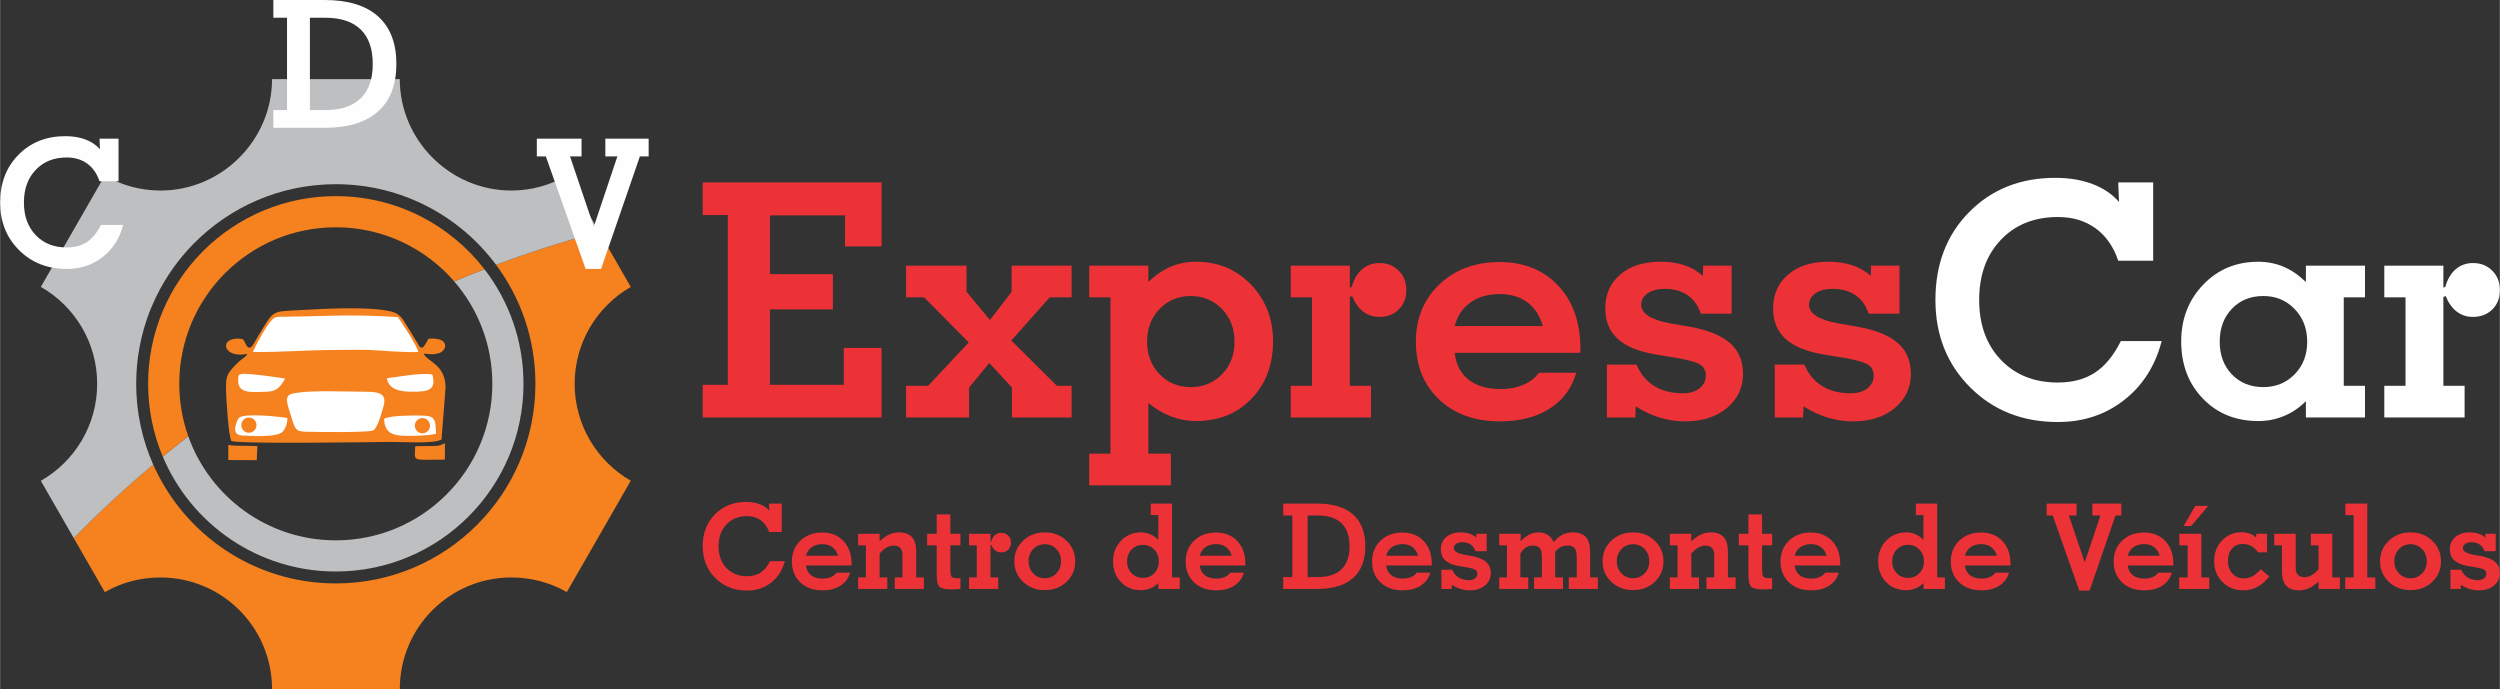 <?xml version="1.0" encoding="UTF-8"?>
<!DOCTYPE svg PUBLIC "-//W3C//DTD SVG 1.1//EN" "http://www.w3.org/Graphics/SVG/1.1/DTD/svg11.dtd">
<!-- Creator: CorelDRAW 2020 (64 Bit) -->
<svg xmlns="http://www.w3.org/2000/svg" xml:space="preserve" width="3286px" height="906px" version="1.1" style="shape-rendering:geometricPrecision; text-rendering:geometricPrecision; image-rendering:optimizeQuality; fill-rule:evenodd; clip-rule:evenodd"
viewBox="0 0 3224.62 889.17"
 xmlns:xlink="http://www.w3.org/1999/xlink"
 xmlns:xodm="http://www.corel.com/coreldraw/odm/2003">
 <rect x="0" y="0" width="3224.62" height="889.17" fill="#333333" stroke="none"/>
 <defs>
  <style type="text/css">
   <![CDATA[
    .fil4 {fill:#FEFEFE}
    .fil6 {fill:#BDBFC1}
    .fil7 {fill:#BDBFC1}
    .fil2 {fill:#F6821F}
    .fil5 {fill:#F6821F}
    .fil3 {fill:white}
    .fil1 {fill:#FEFEFE;fill-rule:nonzero}
    .fil0 {fill:#ED3237;fill-rule:nonzero}
   ]]>
  </style>
 </defs>
 <g id="Camada_x0020_1">
  <polygon class="fil0" points="906.29,538.51 906.29,496.4 938.72,496.4 938.72,277.42 906.29,277.42 906.29,235.3 1137.06,235.3 1137.06,317.84 1089.9,317.84 1089.9,277.84 993.04,277.84 993.04,353.64 1074.25,353.64 1074.25,399.12 993.04,399.12 993.04,496.4 1088.28,496.4 1088.28,448.81 1137.06,448.81 1137.06,538.51 "/>
  <polygon id="1" class="fil0" points="1249.92,499.91 1249.92,538.51 1168.65,538.51 1168.65,497.66 1197.21,497.66 1249.5,441.72 1191.88,383.54 1168.65,383.54 1168.65,342.69 1246.62,342.69 1246.62,376.45 1276.87,412.74 1304.81,376.45 1304.81,342.69 1382.15,342.69 1382.15,383.54 1353.94,383.54 1304.39,439.26 1363.2,497.66 1382.15,497.66 1382.15,538.51 1305.23,538.51 1305.23,499.91 1276.03,468.25 "/>
  <path id="2" class="fil0" d="M1479.57 440.81c0,16.84 5.34,30.81 16.08,41.9 10.8,11.09 24.14,16.64 40.21,16.64 16.15,0 29.62,-5.55 40.36,-16.57 10.74,-11.02 16.14,-24.99 16.14,-41.97 0,-16.99 -5.4,-31.09 -16.21,-42.25 -10.88,-11.16 -24.28,-16.71 -40.29,-16.71 -16.07,0 -29.41,5.55 -40.21,16.71 -10.74,11.16 -16.08,25.26 -16.08,42.25zm-74.61 185.29l0 -40.85 27.38 0 0 -201.71 -27.38 0 0 -40.85 76.23 0 0 21.06c9.05,-8.78 18.6,-15.31 28.7,-19.66 10.04,-4.28 20.99,-6.45 32.78,-6.45 28.43,0 52.08,9.89 71.03,29.61 18.88,19.73 28.35,44.08 28.35,73.14 0,29.97 -9.26,54.6 -27.79,73.91 -18.46,19.23 -42.32,28.84 -71.59,28.84 -11.09,0 -21.83,-1.96 -32.29,-5.96 -10.38,-4.01 -20.14,-9.76 -29.19,-17.27l0 65.34 29.05 0 0 40.85 -105.28 0z"/>
  <path id="3" class="fil0" d="M1741.09 370.97l2.45 -0.84c2.74,-9.89 7.23,-17.47 13.41,-22.81 6.18,-5.33 13.62,-8 22.39,-8 10.04,0 18.32,3.3 24.85,9.9 6.52,6.52 9.75,14.88 9.75,25.05 0,10.11 -3.23,18.46 -9.68,24.85 -6.46,6.46 -14.88,9.68 -25.27,9.68 -7.86,0 -14.74,-2.31 -20.71,-6.87 -5.96,-4.57 -10.73,-11.3 -14.31,-20.08l-2.88 1.27 0 114.54 27.37 0 0 40.85 -103.59 0 0 -40.85 27.37 0 0 -114.12 -27.37 0 0 -40.85 76.22 0 0 28.28z"/>
  <path id="4" class="fil0" d="M1876.41 420.6l113.7 0c-4,-13.55 -10.74,-23.8 -20.28,-30.82 -9.48,-6.94 -21.41,-10.45 -35.66,-10.45 -14.81,0 -27.3,3.65 -37.48,10.88 -10.25,7.22 -16.98,17.4 -20.28,30.39zm156.79 60.22c-5.75,19.93 -17.19,35.37 -34.39,46.32 -17.12,10.95 -38.53,16.42 -64.15,16.42 -32.49,0 -58.67,-9.47 -78.54,-28.35 -19.86,-18.88 -29.83,-43.73 -29.83,-74.4 0,-30.04 10.11,-54.61 30.32,-73.91 20.22,-19.23 46.12,-28.84 77.63,-28.84 31.44,0 56.64,10.17 75.73,30.53 19.02,20.35 28.57,47.58 28.57,81.55l0 4.99 -162.13 0c1.61,15.02 7.58,26.6 17.89,34.67 10.25,8.07 24.15,12.07 41.56,12.07 10.8,0 20.56,-1.82 29.19,-5.54 8.64,-3.65 15.23,-8.85 19.94,-15.51l48.21 0z"/>
  <path id="5" class="fil0" d="M2109.36 538.51l-36.64 0 0 -68.22 38.25 0c4.98,12.07 12.49,21.26 22.67,27.58 10.18,6.32 22.53,9.48 37.27,9.48 8.77,0 15.86,-2.11 21.27,-6.39 5.4,-4.21 8.14,-9.83 8.14,-16.63 0,-5.76 -2.04,-10.18 -6.18,-13.27 -4.14,-3.09 -13.47,-6.04 -28.07,-8.77l-32.29 -5.34c-21.48,-3.86 -37.34,-10.6 -47.66,-20.28 -10.31,-9.69 -15.51,-22.6 -15.51,-38.74 0,-18.25 6.46,-32.85 19.44,-43.87 12.92,-10.95 30.11,-16.42 51.66,-16.42 11.72,0 22.25,1.54 31.51,4.7 9.27,3.16 16.99,7.72 23.31,13.75l0.42 -13.4 36.64 0 0 61.9 -39.73 0c-3.44,-10.38 -9.12,-18.32 -17.06,-23.79 -8,-5.47 -17.68,-8.21 -29.19,-8.21 -9.34,0 -16.78,1.89 -22.32,5.75 -5.55,3.86 -8.35,8.78 -8.35,14.81 0,11.37 12.63,19.44 37.83,24.08 1.26,0.14 2.17,0.28 2.87,0.42l22.46 3.93c23.3,4.21 40.5,11.3 51.59,21.12 11.09,9.9 16.63,23.03 16.63,39.45 0,17.83 -6.87,32.5 -20.63,44.08 -13.83,11.58 -31.79,17.33 -53.97,17.33 -11.23,0 -22.11,-1.61 -32.64,-4.77 -10.46,-3.23 -20.92,-8.07 -31.3,-14.6l-0.42 14.32z"/>
  <path id="6" class="fil0" d="M2325.88 538.51l-36.64 0 0 -68.22 38.25 0c4.99,12.07 12.5,21.26 22.68,27.58 10.17,6.32 22.53,9.48 37.26,9.48 8.78,0 15.87,-2.11 21.27,-6.39 5.41,-4.21 8.14,-9.83 8.14,-16.63 0,-5.76 -2.03,-10.18 -6.17,-13.27 -4.14,-3.09 -13.48,-6.04 -28.08,-8.77l-32.28 -5.34c-21.48,-3.86 -37.34,-10.6 -47.66,-20.28 -10.32,-9.69 -15.51,-22.6 -15.51,-38.74 0,-18.25 6.45,-32.85 19.44,-43.87 12.91,-10.95 30.11,-16.42 51.66,-16.42 11.72,0 22.25,1.54 31.51,4.7 9.27,3.16 16.99,7.72 23.3,13.75l0.42 -13.4 36.64 0 0 61.9 -39.72 0c-3.44,-10.38 -9.13,-18.32 -17.06,-23.79 -8,-5.47 -17.69,-8.21 -29.2,-8.21 -9.33,0 -16.77,1.89 -22.32,5.75 -5.54,3.86 -8.35,8.78 -8.35,14.81 0,11.37 12.63,19.44 37.83,24.08 1.26,0.14 2.18,0.28 2.88,0.42l22.46 3.93c23.3,4.21 40.5,11.3 51.59,21.12 11.09,9.9 16.63,23.03 16.63,39.45 0,17.83 -6.88,32.5 -20.64,44.08 -13.82,11.58 -31.79,17.33 -53.97,17.33 -11.23,0 -22.11,-1.61 -32.63,-4.77 -10.46,-3.23 -20.92,-8.07 -31.31,-14.6l-0.42 14.32z"/>
  <path id="7" class="fil1" d="M2732.33 336.37c-6.04,-18.11 -15.79,-32.07 -29.2,-41.83 -13.47,-9.75 -29.62,-14.6 -48.57,-14.6 -30.46,0 -55.02,9.83 -73.62,29.41 -18.67,19.58 -28.01,45.48 -28.01,77.56 0,31.93 9.34,57.69 27.94,77.2 18.67,19.58 43.16,29.34 73.62,29.34 18.88,0 34.82,-4.28 47.8,-12.78 12.99,-8.49 24.07,-22.03 33.41,-40.7l52.64 0c-8.21,31.93 -24.43,57.34 -48.5,76.15 -24.14,18.88 -52.64,28.28 -85.42,28.28 -45.62,0 -83.38,-14.94 -113.21,-44.84 -29.83,-29.83 -44.71,-67.45 -44.71,-112.65 0,-46.19 14.53,-84.02 43.59,-113.43 29.13,-29.4 66.05,-44.07 110.97,-44.07 17.96,0 33.96,2.66 48.14,8 14.11,5.4 25.48,13.05 34.11,23.09l-0.98 -25.2 45.06 0 0 101.07 -45.06 0z"/>
  <path id="8" class="fil1" d="M3023.25 497.66l27.38 0 0 40.85 -76.23 0 0 -21.06c-8.21,8.36 -17.54,14.74 -28.07,19.09 -10.46,4.43 -21.55,6.6 -33.34,6.6 -29.06,0 -52.85,-9.68 -71.52,-28.99 -18.6,-19.3 -27.93,-43.86 -27.93,-73.76 0,-29.06 9.47,-53.41 28.35,-73.14 18.88,-19.72 42.6,-29.61 71.1,-29.61 11.65,0 22.53,2.17 32.64,6.45 10.17,4.35 19.72,10.88 28.77,19.66l0 -21.06 76.23 0 0 40.85 -27.38 0 0 114.12zm-160.02 -56.85c0,17.27 5.26,31.3 15.72,42.18 10.46,10.88 24,16.36 40.57,16.36 16.21,0 29.62,-5.55 40.43,-16.57 10.73,-11.02 16.14,-24.99 16.14,-41.97 0,-16.99 -5.48,-31.09 -16.29,-42.25 -10.8,-11.16 -24.21,-16.71 -40.28,-16.71 -16.57,0 -30.11,5.48 -40.57,16.43 -10.46,10.95 -15.72,25.12 -15.72,42.53z"/>
  <path id="9" class="fil1" d="M3151.76 370.97l2.46 -0.84c2.74,-9.89 7.23,-17.47 13.41,-22.81 6.17,-5.33 13.61,-8 22.39,-8 10.03,0 18.31,3.3 24.84,9.9 6.53,6.52 9.76,14.88 9.76,25.05 0,10.11 -3.23,18.46 -9.69,24.85 -6.46,6.46 -14.88,9.68 -25.27,9.68 -7.86,0 -14.73,-2.31 -20.7,-6.87 -5.97,-4.57 -10.74,-11.3 -14.32,-20.08l-2.88 1.27 0 114.54 27.38 0 0 40.85 -103.6 0 0 -40.85 27.37 0 0 -114.12 -27.37 0 0 -40.85 76.22 0 0 28.28z"/>
  <path class="fil0" d="M991.89 686.32c-2.19,-6.57 -5.74,-11.64 -10.6,-15.18 -4.89,-3.54 -10.75,-5.3 -17.63,-5.3 -11.05,0 -19.97,3.57 -26.72,10.68 -6.78,7.11 -10.16,16.5 -10.16,28.15 0,11.59 3.38,20.93 10.13,28.02 6.78,7.1 15.67,10.64 26.73,10.64 6.85,0 12.63,-1.55 17.34,-4.63 4.72,-3.08 8.74,-8 12.13,-14.78l19.1 0c-2.98,11.59 -8.86,20.81 -17.6,27.64 -8.76,6.85 -19.1,10.27 -31,10.27 -16.56,0 -30.26,-5.43 -41.09,-16.28 -10.82,-10.83 -16.22,-24.48 -16.22,-40.88 0,-16.77 5.27,-30.5 15.81,-41.17 10.58,-10.67 23.97,-16 40.28,-16 6.52,0 12.33,0.97 17.47,2.91 5.12,1.96 9.25,4.74 12.38,8.38l-0.35 -9.15 16.35 0 0 36.68 -16.35 0z"/>
  <path id="1" class="fil0" d="M1039.55 716.89l41.26 0c-1.45,-4.91 -3.89,-8.63 -7.36,-11.18 -3.44,-2.52 -7.77,-3.8 -12.94,-3.8 -5.37,0 -9.91,1.33 -13.6,3.95 -3.72,2.63 -6.17,6.32 -7.36,11.03zm56.9 21.86c-2.09,7.23 -6.24,12.84 -12.48,16.81 -6.21,3.97 -13.98,5.96 -23.28,5.96 -11.8,0 -21.3,-3.44 -28.5,-10.29 -7.21,-6.85 -10.83,-15.87 -10.83,-27 0,-10.9 3.67,-19.82 11,-26.82 7.34,-6.98 16.74,-10.47 28.18,-10.47 11.41,0 20.55,3.69 27.48,11.08 6.91,7.38 10.37,17.27 10.37,29.6l0 1.81 -58.84 0c0.58,5.45 2.75,9.65 6.49,12.58 3.72,2.93 8.77,4.38 15.08,4.38 3.93,0 7.47,-0.66 10.6,-2.01 3.13,-1.33 5.53,-3.21 7.23,-5.63l17.5 0z"/>
  <path id="2" class="fil0" d="M1134.49 698.27c4.23,-4.02 8.35,-6.95 12.35,-8.76 4,-1.81 8.23,-2.73 12.71,-2.73 7.52,0 13.1,2.04 16.71,6.09 3.64,4.05 5.45,10.29 5.45,18.72l0 33.27 9.94 0 0 14.83 -37.6 0 0 -14.83 9.93 0 0 -29.32c0,-3.79 -0.96,-6.7 -2.87,-8.73 -1.91,-2.04 -4.67,-3.06 -8.26,-3.06 -3.23,0 -6.34,0.86 -9.37,2.57 -3.01,1.71 -6.01,4.33 -8.99,7.87l0 30.67 9.93 0 0 14.83 -37.6 0 0 -14.83 9.94 0 0 -41.42 -9.94 0 0 -14.82 27.67 0 0 9.65z"/>
  <path id="3" class="fil0" d="M1225.76 732.43c0,6.27 0.51,10.09 1.5,11.46 0.99,1.35 4,2.04 9.02,2.04 0.3,0 0.86,-0.07 1.73,-0.23 0.33,-0.05 0.58,-0.07 0.74,-0.07l0 14.06c-1.84,0.2 -3.75,0.35 -5.71,0.46 -1.96,0.1 -4.02,0.15 -6.21,0.15 -7.57,0 -12.56,-1.12 -15.01,-3.36 -2.42,-2.25 -3.64,-7.47 -3.64,-15.62l0 -37.88 -12.38 0 0 -14.82 12.38 0 0 -25.07 17.58 0 0 25.07 12.99 0 0 14.82 -12.99 0 0 28.99z"/>
  <path id="4" class="fil0" d="M1277.54 698.88l0.89 -0.3c1,-3.59 2.63,-6.35 4.87,-8.28 2.24,-1.94 4.94,-2.91 8.13,-2.91 3.64,0 6.64,1.2 9.01,3.6 2.37,2.37 3.54,5.4 3.54,9.09 0,3.67 -1.17,6.7 -3.51,9.02 -2.34,2.34 -5.4,3.51 -9.17,3.51 -2.85,0 -5.35,-0.84 -7.52,-2.49 -2.16,-1.66 -3.89,-4.1 -5.19,-7.29l-1.05 0.46 0 41.57 9.94 0 0 14.83 -37.6 0 0 -14.83 9.93 0 0 -41.42 -9.93 0 0 -14.82 27.66 0 0 10.26z"/>
  <path id="5" class="fil0" d="M1326.66 724.08c0,6.21 2.01,11.41 6.03,15.59 4.05,4.17 9.02,6.26 14.96,6.26 5.91,0 10.87,-2.09 14.87,-6.24 4,-4.15 6.01,-9.35 6.01,-15.61 0,-6.42 -1.98,-11.7 -5.96,-15.82 -4,-4.13 -8.96,-6.19 -14.92,-6.19 -5.99,0 -10.98,2.09 -14.98,6.24 -4,4.15 -6.01,9.4 -6.01,15.77zm-18.34 0.02c0,-10.54 3.74,-19.41 11.25,-26.57 7.52,-7.15 16.87,-10.75 28.08,-10.75 11.18,0 20.5,3.6 27.99,10.75 7.49,7.16 11.23,16.03 11.23,26.57 0,10.52 -3.71,19.31 -11.18,26.44 -7.46,7.11 -16.81,10.68 -28.04,10.68 -11.21,0 -20.56,-3.57 -28.08,-10.68 -7.51,-7.13 -11.25,-15.92 -11.25,-26.44z"/>
  <path id="6" class="fil0" d="M1484.26 649.64l27.51 0 0 95.22 9.93 0 0 14.83 -27.66 0 0 -7.64c-2.98,3.03 -6.37,5.34 -10.19,6.92 -3.8,1.61 -7.82,2.4 -12.1,2.4 -10.55,0 -19.18,-3.52 -25.96,-10.52 -6.75,-7.01 -10.14,-15.92 -10.14,-26.77 0,-10.55 3.44,-19.39 10.3,-26.55 6.85,-7.15 15.46,-10.75 25.8,-10.75 4.23,0 8.18,0.79 11.85,2.35 3.69,1.58 7.15,3.95 10.44,7.13l0 -31.79 -9.78 0 0 -14.83zm-30.57 74.59c0,6.11 1.96,11.18 5.86,15.21 3.9,4.02 8.76,6.03 14.57,6.03 5.93,0 10.83,-2.01 14.7,-6.01 3.87,-4 5.83,-9.07 5.83,-15.23 0,-6.17 -1.99,-11.29 -5.91,-15.34 -3.92,-4.05 -8.79,-6.06 -14.62,-6.06 -5.76,0 -10.6,2.01 -14.55,6.06 -3.92,4.05 -5.88,9.17 -5.88,15.34z"/>
  <path id="7" class="fil0" d="M1547.51 716.89l41.26 0c-1.45,-4.91 -3.89,-8.63 -7.36,-11.18 -3.44,-2.52 -7.77,-3.8 -12.94,-3.8 -5.37,0 -9.91,1.33 -13.6,3.95 -3.72,2.63 -6.17,6.32 -7.36,11.03zm56.9 21.86c-2.09,7.23 -6.24,12.84 -12.48,16.81 -6.21,3.97 -13.98,5.96 -23.28,5.96 -11.79,0 -21.3,-3.44 -28.5,-10.29 -7.21,-6.85 -10.83,-15.87 -10.83,-27 0,-10.9 3.67,-19.82 11,-26.82 7.34,-6.98 16.74,-10.47 28.18,-10.47 11.41,0 20.55,3.69 27.48,11.08 6.91,7.38 10.37,17.27 10.37,29.6l0 1.81 -58.84 0c0.58,5.45 2.75,9.65 6.49,12.58 3.72,2.93 8.77,4.38 15.08,4.38 3.93,0 7.47,-0.66 10.6,-2.01 3.13,-1.33 5.53,-3.21 7.23,-5.63l17.5 0z"/>
  <path id="8" class="fil0" d="M1686.64 664.93l0 79.47 13.27 0c13.4,0 23.54,-3.36 30.47,-10.11 6.9,-6.75 10.37,-16.61 10.37,-29.6 0,-13.02 -3.47,-22.9 -10.37,-29.65 -6.93,-6.75 -17.07,-10.11 -30.47,-10.11l-13.27 0zm12.69 -15.29c20.15,0 35.48,4.72 46,14.12 10.5,9.4 15.74,23.05 15.74,40.93 0,17.86 -5.24,31.49 -15.74,40.89 -10.52,9.4 -25.85,14.11 -46,14.11l-44.17 0 0 -15.29 11.77 0 0 -79.47 -11.77 0 0 -15.29 44.17 0z"/>
  <path id="9" class="fil0" d="M1787.98 716.89l41.26 0c-1.45,-4.91 -3.9,-8.63 -7.36,-11.18 -3.44,-2.52 -7.77,-3.8 -12.94,-3.8 -5.38,0 -9.91,1.33 -13.6,3.95 -3.72,2.63 -6.17,6.32 -7.36,11.03zm56.9 21.86c-2.09,7.23 -6.24,12.84 -12.48,16.81 -6.21,3.97 -13.98,5.96 -23.28,5.96 -11.8,0 -21.3,-3.44 -28.51,-10.29 -7.21,-6.85 -10.82,-15.87 -10.82,-27 0,-10.9 3.66,-19.82 11,-26.82 7.34,-6.98 16.74,-10.47 28.17,-10.47 11.42,0 20.56,3.69 27.49,11.08 6.9,7.38 10.37,17.27 10.37,29.6l0 1.81 -58.84 0c0.58,5.45 2.75,9.65 6.49,12.58 3.72,2.93 8.76,4.38 15.08,4.38 3.92,0 7.46,-0.66 10.6,-2.01 3.13,-1.33 5.53,-3.21 7.23,-5.63l17.5 0z"/>
  <path id="10" class="fil0" d="M1872.52 759.69l-13.3 0 0 -24.76 13.89 0c1.81,4.38 4.53,7.72 8.23,10.01 3.69,2.29 8.17,3.44 13.52,3.44 3.18,0 5.76,-0.77 7.72,-2.32 1.96,-1.53 2.95,-3.57 2.95,-6.04 0,-2.09 -0.73,-3.69 -2.24,-4.81 -1.5,-1.12 -4.89,-2.19 -10.19,-3.19l-11.71 -1.93c-7.8,-1.4 -13.56,-3.85 -17.3,-7.36 -3.75,-3.52 -5.63,-8.21 -5.63,-14.07 0,-6.62 2.34,-11.92 7.06,-15.92 4.68,-3.97 10.92,-5.96 18.74,-5.96 4.26,0 8.08,0.56 11.44,1.71 3.36,1.15 6.17,2.8 8.46,4.99l0.15 -4.86 13.3 0 0 22.46 -14.42 0c-1.25,-3.76 -3.31,-6.64 -6.19,-8.63 -2.9,-1.99 -6.42,-2.98 -10.6,-2.98 -3.38,0 -6.08,0.69 -8.1,2.09 -2.01,1.4 -3.03,3.18 -3.03,5.37 0,4.13 4.59,7.06 13.73,8.74 0.46,0.05 0.79,0.1 1.05,0.15l8.15 1.43c8.45,1.53 14.7,4.1 18.72,7.67 4.02,3.59 6.04,8.35 6.04,14.31 0,6.47 -2.5,11.8 -7.49,16 -5.02,4.2 -11.54,6.29 -19.59,6.29 -4.08,0 -8.02,-0.58 -11.85,-1.73 -3.79,-1.17 -7.59,-2.93 -11.36,-5.3l-0.15 5.2z"/>
  <path id="11" class="fil0" d="M1961.5 698.27c3.29,-3.67 6.9,-6.52 10.85,-8.51 3.95,-1.98 7.87,-2.98 11.74,-2.98 4.89,0 9,1.07 12.36,3.21 3.36,2.14 5.91,5.3 7.67,9.48 3.36,-4.33 7.03,-7.51 10.95,-9.58 3.95,-2.06 8.41,-3.11 13.37,-3.11 7.77,0 13.48,2.02 17.15,6.02 3.64,3.99 5.47,10.26 5.47,18.79l0 33.27 9.94 0 0 14.83 -37.45 0 0 -14.83 10.24 0 0 -25.22c0,-6.16 -0.91,-10.36 -2.72,-12.58 -1.81,-2.22 -4.95,-3.31 -9.35,-3.31 -2.98,0 -5.78,0.64 -8.36,1.93 -2.6,1.3 -5.04,3.26 -7.38,5.91l0 33.27 10.08 0 0 14.83 -37.29 0 0 -14.83 10.09 0 0 -25.22c0,-6.31 -0.92,-10.54 -2.73,-12.68 -1.81,-2.14 -4.99,-3.21 -9.5,-3.21 -3.08,0 -5.93,0.86 -8.53,2.62 -2.63,1.73 -4.97,4.33 -7.06,7.82l0 30.67 10.24 0 0 14.83 -37.45 0 0 -14.83 9.94 0 0 -41.42 -9.94 0 0 -14.82 27.67 0 0 9.65z"/>
  <path id="12" class="fil0" d="M2085.45 724.08c0,6.21 2.01,11.41 6.04,15.59 4.05,4.17 9.02,6.26 14.95,6.26 5.91,0 10.88,-2.09 14.88,-6.24 4,-4.15 6.01,-9.35 6.01,-15.61 0,-6.42 -1.99,-11.7 -5.96,-15.82 -4,-4.13 -8.97,-6.19 -14.93,-6.19 -5.98,0 -10.98,2.09 -14.98,6.24 -4,4.15 -6.01,9.4 -6.01,15.77zm-18.34 0.02c0,-10.54 3.75,-19.41 11.26,-26.57 7.51,-7.15 16.86,-10.75 28.07,-10.75 11.18,0 20.51,3.6 28,10.75 7.49,7.16 11.23,16.03 11.23,26.57 0,10.52 -3.72,19.31 -11.18,26.44 -7.47,7.11 -16.81,10.68 -28.05,10.68 -11.21,0 -20.56,-3.57 -28.07,-10.68 -7.51,-7.13 -11.26,-15.92 -11.26,-26.44z"/>
  <path id="13" class="fil0" d="M2181.59 698.27c4.23,-4.02 8.35,-6.95 12.35,-8.76 4,-1.81 8.23,-2.73 12.71,-2.73 7.52,0 13.1,2.04 16.71,6.09 3.65,4.05 5.45,10.29 5.45,18.72l0 33.27 9.94 0 0 14.83 -37.6 0 0 -14.83 9.94 0 0 -29.32c0,-3.79 -0.97,-6.7 -2.88,-8.73 -1.91,-2.04 -4.66,-3.06 -8.26,-3.06 -3.23,0 -6.34,0.86 -9.37,2.57 -3.01,1.71 -6.01,4.33 -8.99,7.87l0 30.67 9.93 0 0 14.83 -37.6 0 0 -14.83 9.94 0 0 -41.42 -9.94 0 0 -14.82 27.67 0 0 9.65z"/>
  <path id="14" class="fil0" d="M2272.86 732.43c0,6.27 0.51,10.09 1.5,11.46 0.99,1.35 4,2.04 9.02,2.04 0.3,0 0.86,-0.07 1.73,-0.23 0.33,-0.05 0.59,-0.07 0.74,-0.07l0 14.06c-1.84,0.2 -3.75,0.35 -5.71,0.46 -1.96,0.1 -4.02,0.15 -6.21,0.15 -7.57,0 -12.56,-1.12 -15.01,-3.36 -2.42,-2.25 -3.64,-7.47 -3.64,-15.62l0 -37.88 -12.38 0 0 -14.82 12.38 0 0 -25.07 17.58 0 0 25.07 12.99 0 0 14.82 -12.99 0 0 28.99z"/>
  <path id="15" class="fil0" d="M2314.86 716.89l41.27 0c-1.45,-4.91 -3.9,-8.63 -7.36,-11.18 -3.44,-2.52 -7.77,-3.8 -12.94,-3.8 -5.38,0 -9.91,1.33 -13.61,3.95 -3.71,2.63 -6.16,6.32 -7.36,11.03zm56.91 21.86c-2.09,7.23 -6.24,12.84 -12.48,16.81 -6.22,3.97 -13.99,5.96 -23.28,5.96 -11.8,0 -21.3,-3.44 -28.51,-10.29 -7.21,-6.85 -10.83,-15.87 -10.83,-27 0,-10.9 3.67,-19.82 11.01,-26.82 7.34,-6.98 16.73,-10.47 28.17,-10.47 11.41,0 20.56,3.69 27.49,11.08 6.9,7.38 10.37,17.27 10.37,29.6l0 1.81 -58.85 0c0.59,5.45 2.75,9.65 6.5,12.58 3.72,2.93 8.76,4.38 15.08,4.38 3.92,0 7.46,-0.66 10.59,-2.01 3.14,-1.33 5.53,-3.21 7.24,-5.63l17.5 0z"/>
  <path id="16" class="fil0" d="M2471.27 649.64l27.51 0 0 95.22 9.93 0 0 14.83 -27.66 0 0 -7.64c-2.98,3.03 -6.37,5.34 -10.19,6.92 -3.79,1.61 -7.82,2.4 -12.1,2.4 -10.55,0 -19.18,-3.52 -25.96,-10.52 -6.75,-7.01 -10.14,-15.92 -10.14,-26.77 0,-10.55 3.44,-19.39 10.3,-26.55 6.85,-7.15 15.46,-10.75 25.8,-10.75 4.23,0 8.18,0.79 11.85,2.35 3.69,1.58 7.15,3.95 10.44,7.13l0 -31.79 -9.78 0 0 -14.83zm-30.57 74.59c0,6.11 1.96,11.18 5.86,15.21 3.9,4.02 8.76,6.03 14.57,6.03 5.94,0 10.83,-2.01 14.7,-6.01 3.87,-4 5.83,-9.07 5.83,-15.23 0,-6.17 -1.99,-11.29 -5.91,-15.34 -3.92,-4.05 -8.79,-6.06 -14.62,-6.06 -5.76,0 -10.6,2.01 -14.54,6.06 -3.93,4.05 -5.89,9.17 -5.89,15.34z"/>
  <path id="17" class="fil0" d="M2534.52 716.89l41.26 0c-1.45,-4.91 -3.89,-8.63 -7.36,-11.18 -3.44,-2.52 -7.77,-3.8 -12.94,-3.8 -5.37,0 -9.91,1.33 -13.6,3.95 -3.72,2.63 -6.17,6.32 -7.36,11.03zm56.91 21.86c-2.09,7.23 -6.25,12.84 -12.49,16.81 -6.21,3.97 -13.98,5.96 -23.28,5.96 -11.79,0 -21.29,-3.44 -28.5,-10.29 -7.21,-6.85 -10.83,-15.87 -10.83,-27 0,-10.9 3.67,-19.82 11,-26.82 7.34,-6.98 16.74,-10.47 28.18,-10.47 11.41,0 20.55,3.69 27.48,11.08 6.91,7.38 10.37,17.27 10.37,29.6l0 1.81 -58.84 0c0.58,5.45 2.75,9.65 6.49,12.58 3.72,2.93 8.77,4.38 15.08,4.38 3.93,0 7.47,-0.66 10.6,-2.01 3.13,-1.33 5.53,-3.21 7.23,-5.63l17.51 0z"/>
  <polygon id="18" class="fil0" points="2682.06,761.83 2647.8,664.93 2640.03,664.93 2640.03,649.64 2678.54,649.64 2678.54,664.93 2668.61,664.93 2689.09,725.45 2709.39,664.93 2699.02,664.93 2699.02,649.64 2736.32,649.64 2736.32,664.93 2728.78,664.93 2695.36,761.83 "/>
  <path id="19" class="fil0" d="M2744.62 716.89l41.27 0c-1.45,-4.91 -3.9,-8.63 -7.36,-11.18 -3.44,-2.52 -7.77,-3.8 -12.94,-3.8 -5.38,0 -9.91,1.33 -13.61,3.95 -3.72,2.63 -6.16,6.32 -7.36,11.03zm56.91 21.86c-2.09,7.23 -6.24,12.84 -12.48,16.81 -6.22,3.97 -13.99,5.96 -23.29,5.96 -11.79,0 -21.29,-3.44 -28.5,-10.29 -7.21,-6.85 -10.83,-15.87 -10.83,-27 0,-10.9 3.67,-19.82 11.01,-26.82 7.33,-6.98 16.73,-10.47 28.17,-10.47 11.41,0 20.56,3.69 27.49,11.08 6.9,7.38 10.36,17.27 10.36,29.6l0 1.81 -58.84 0c0.59,5.45 2.75,9.65 6.5,12.58 3.72,2.93 8.76,4.38 15.08,4.38 3.92,0 7.46,-0.66 10.59,-2.01 3.14,-1.33 5.53,-3.21 7.24,-5.63l17.5 0z"/>
  <path id="20" class="fil0" d="M2839.56 744.86l10.24 0 0 14.83 -38.82 0 0 -14.83 10.85 0 0 -41.42 -10.7 0 0 -14.82 28.43 0 0 56.24zm-22.93 -66.33l15.24 -25.98 16.55 0 -22 25.98 -9.79 0z"/>
  <path id="21" class="fil0" d="M2927.14 743.64c-4.54,5.86 -9.61,10.29 -15.21,13.32 -5.63,3.03 -11.67,4.56 -18.14,4.56 -10.82,0 -19.82,-3.56 -26.97,-10.67 -7.16,-7.11 -10.75,-16.02 -10.75,-26.77 0,-10.8 3.36,-19.75 10.11,-26.83 6.75,-7.08 15.13,-10.62 25.19,-10.62 3.77,0 7.26,0.56 10.45,1.71 3.18,1.14 6.01,2.85 8.51,5.14l0 -4.86 13.9 0 0 23.84 -11.31 0c-3.13,-3.95 -6.24,-6.7 -9.3,-8.3 -3.05,-1.61 -6.72,-2.4 -11,-2.4 -5.73,0 -10.29,2.01 -13.7,6.04 -3.42,4.02 -5.12,9.45 -5.12,16.28 0,6.26 1.88,11.48 5.68,15.69 3.77,4.2 8.5,6.31 14.19,6.31 4.4,0 8.32,-0.89 11.71,-2.64 3.39,-1.76 6.96,-4.79 10.75,-9.12l11.01 9.32z"/>
  <path id="22" class="fil0" d="M2990.74 750.08c-4.22,3.95 -8.38,6.86 -12.43,8.69 -4.05,1.83 -8.3,2.75 -12.78,2.75 -7.52,0 -13.07,-2.01 -16.64,-6.06 -3.59,-4.05 -5.37,-10.27 -5.37,-18.67l0 -33.35 -9.94 0 0 -14.82 27.67 0 0 44.22c0,3.79 0.96,6.67 2.9,8.69 1.94,2.01 4.69,3.03 8.28,3.03 3.16,0 6.27,-0.84 9.3,-2.55 3.03,-1.68 6.03,-4.31 9.01,-7.82l0 -30.75 -9.93 0 0 -14.82 27.66 0 0 56.24 9.79 0 0 14.83 -27.52 0 0 -9.61z"/>
  <polygon id="23" class="fil0" points="3036.01,664.47 3025.31,664.47 3025.31,649.64 3053.59,649.64 3053.59,744.86 3063.98,744.86 3063.98,759.69 3025.16,759.69 3025.16,744.86 3036.01,744.86 "/>
  <path id="24" class="fil0" d="M3088.44 724.08c0,6.21 2.01,11.41 6.03,15.59 4.05,4.17 9.02,6.26 14.95,6.26 5.91,0 10.88,-2.09 14.88,-6.24 4,-4.15 6.01,-9.35 6.01,-15.61 0,-6.42 -1.98,-11.7 -5.96,-15.82 -4,-4.13 -8.97,-6.19 -14.93,-6.19 -5.98,0 -10.97,2.09 -14.97,6.24 -4,4.15 -6.01,9.4 -6.01,15.77zm-18.35 0.02c0,-10.54 3.75,-19.41 11.26,-26.57 7.52,-7.15 16.87,-10.75 28.07,-10.75 11.19,0 20.51,3.6 28,10.75 7.49,7.16 11.23,16.03 11.23,26.57 0,10.52 -3.72,19.31 -11.18,26.44 -7.46,7.11 -16.81,10.68 -28.05,10.68 -11.2,0 -20.55,-3.57 -28.07,-10.68 -7.51,-7.13 -11.26,-15.92 -11.26,-26.44z"/>
  <path id="25" class="fil0" d="M3174.18 759.69l-13.3 0 0 -24.76 13.88 0c1.81,4.38 4.54,7.72 8.23,10.01 3.69,2.29 8.18,3.44 13.53,3.44 3.18,0 5.75,-0.77 7.71,-2.32 1.97,-1.53 2.96,-3.57 2.96,-6.04 0,-2.09 -0.74,-3.69 -2.24,-4.81 -1.5,-1.12 -4.89,-2.19 -10.19,-3.19l-11.72 -1.93c-7.79,-1.4 -13.55,-3.85 -17.3,-7.36 -3.74,-3.52 -5.62,-8.21 -5.62,-14.07 0,-6.62 2.34,-11.92 7.05,-15.92 4.69,-3.97 10.93,-5.96 18.75,-5.96 4.25,0 8.07,0.56 11.44,1.71 3.36,1.15 6.16,2.8 8.45,4.99l0.16 -4.86 13.29 0 0 22.46 -14.41 0c-1.25,-3.76 -3.31,-6.64 -6.19,-8.63 -2.91,-1.99 -6.42,-2.98 -10.6,-2.98 -3.39,0 -6.09,0.69 -8.1,2.09 -2.01,1.4 -3.03,3.18 -3.03,5.37 0,4.13 4.58,7.06 13.73,8.74 0.46,0.05 0.79,0.1 1.04,0.15l8.15 1.43c8.46,1.53 14.7,4.1 18.73,7.67 4.02,3.59 6.03,8.35 6.03,14.31 0,6.47 -2.49,11.8 -7.49,16 -5.01,4.2 -11.53,6.29 -19.58,6.29 -4.08,0 -8.03,-0.58 -11.85,-1.73 -3.79,-1.17 -7.59,-2.93 -11.36,-5.3l-0.15 5.2z"/>
  <g id="_2989962731584">
   <path class="fil2" d="M313.01 437.35c-31.51,-5.08 -27.61,25.8 5.71,19.17 -2.09,4.53 -6.07,5.93 -9.35,8.85 -2.93,2.6 -6.25,5.77 -9.44,9.36 -7.64,8.59 -8.64,12.47 -8.51,27.92 0.09,10.9 3.14,59.41 6.8,66.05 4.5,4.29 176.57,1.71 204.47,1.38 16.08,-0.19 56.45,2.92 66.69,-3.2l5.24 -66.92c-0.13,-29.82 -23.12,-32.97 -28.37,-43.79 7.88,0.2 10.32,2.07 19.76,-0.64 10.79,-3.09 14.68,-20.92 -13.49,-18.59 -2.54,4.23 -4.51,9.4 -8.12,11.71 -3.87,-0.95 -3.27,-1.28 -5.47,-5.13l-12.2 -20.04c-6.48,-9.6 -9.25,-18.48 -21.83,-21.52 -30.17,-7.3 -88.31,-3.51 -121.88,-1.74 -34.59,1.83 -29.64,0.12 -51.28,35.15 -1.59,2.58 -6.12,11.87 -8.73,12.82 -5.25,1.9 -6.36,-6.69 -10,-10.84z"/>
   <path class="fil3" d="M326.16 454.13c35.25,0.21 70.18,-2.55 106.58,-2.7 17.21,-0.07 36.81,-0.7 53.79,0.52 15.84,1.15 37.02,2.79 52.78,2.06 -1.1,-7.29 -21.38,-38.53 -26.21,-44.93 -61.86,-4.09 -89.35,-1.09 -143.59,-0.55 -4.1,0.04 -10.33,-0.18 -14.12,0.75 -9.07,2.21 -28.87,42.86 -29.23,44.85z"/>
   <path class="fil3" d="M384.62 506.51c-6.45,1.16 -12.66,0.81 -14.46,7.41 -1.05,3.84 2.46,14.4 3.64,18.12 6.71,20.98 6.12,24.39 19.85,24.84 12.09,0.4 82.06,1.37 87.63,-1.7 5.98,-3.3 11.08,-23.71 13.24,-31.05 5.2,-17.62 -7.86,-18.67 -22.72,-18.77 -20.71,-0.13 -70.23,-1.91 -87.18,1.15z"/>
   <path class="fil4" d="M370.57 539.14c-8.83,-1.42 -56.13,-6.91 -62.78,0.07 -0.19,0.2 -12.51,21.45 3.92,22.53 11.66,0.77 45.85,2.82 52.88,-4.95 3.7,-4.09 6.2,-11.37 5.98,-17.65z"/>
   <path class="fil4" d="M495.23 540.33c0.84,15.44 7.83,20.97 23.55,21.71 12.47,0.59 33.22,0.15 43.5,-2.43 -0.61,-21.25 -1.6,-23.67 -23.26,-23.58 -8.39,0.03 -36.33,-0.22 -43.79,4.3z"/>
   <path class="fil3" d="M367.67 488.35c-6.43,-1.3 -49.54,-7.25 -56.02,-5.9 -4.5,0.94 -4.1,0.74 -4.51,6.63 -1.32,19.15 15.86,16.86 36.88,16.27 14.18,-0.39 18.02,-7.8 23.65,-17z"/>
   <path class="fil3" d="M498.88 487.88c2.54,16.8 22.08,17.42 33.41,17.43 18.37,0.02 31.27,-1.41 25.17,-22.32 -16.2,-2.31 -42.6,3.09 -58.58,4.89z"/>
   <path class="fil2" d="M560.54 575.28l-25.03 0.29c-0.77,20.44 -5.87,17.59 38.16,17.3l0.09 -21.24c-4.75,2.34 -6.52,3.65 -13.22,3.65z"/>
   <path class="fil2" d="M294.35 593.42l36.63 0.17 0.91 -18.07c-13.37,-1.01 -24.74,0.41 -37.56,-1.48l0.02 19.38z"/>
   <path class="fil2" d="M544.75 539.34c5.41,0 9.81,4.39 9.81,9.81 0,5.41 -4.4,9.81 -9.81,9.81 -5.42,0 -9.81,-4.4 -9.81,-9.81 0,-5.42 4.39,-9.81 9.81,-9.81z"/>
   <path class="fil5" d="M320.9 538.65c5.42,0 9.81,4.39 9.81,9.8 0,5.42 -4.39,9.81 -9.81,9.81 -5.41,0 -9.81,-4.39 -9.81,-9.81 0,-5.41 4.4,-9.8 9.81,-9.8z"/>
  </g>
  <path class="fil5" d="M813.52 370.16l-40.88 -71.13c-44.92,12.07 -89.27,26.31 -132.88,42.56 31.89,42.87 50.76,95.99 50.76,153.52 0,142.22 -115.29,257.51 -257.51,257.51 -105.13,0 -195.54,-63.02 -235.54,-153.33 -35.66,29.96 -69.88,61.61 -102.5,94.84l40.06 69.69c21.12,-12.16 45.63,-18.88 71.75,-18.88 79.53,0 143.99,64.23 143.99,144.23l164.78 0c0,-80 64.47,-144.24 143.99,-144.24 26.01,0 50.4,6.78 71.46,18.84l82.52 -143.65c-43.26,-24.83 -72.39,-71.57 -72.39,-125.03 0,-53.46 29.13,-100.09 72.39,-124.93z"/>
  <path class="fil6" d="M90.12 685.69l0 0 0 0 -8 -13.92 0 0 0 0 -8 -13.92 0 0 0 0 -21.61 -37.61c43.42,-24.79 72.68,-71.52 72.68,-125.1 0,-53.58 -29.26,-100.29 -72.68,-125.08l82.52 -143.53c21.12,12.17 45.63,19.26 71.75,19.26 79.52,0 143.98,-65.34 143.99,-143.72l164.78 0c0.01,78.38 64.47,143.72 143.99,143.72 26.01,0 50.4,-7.15 71.46,-19.22l41.64 72.46c-44.92,12.07 -89.27,26.31 -132.88,42.56 -46.93,-63.1 -122.06,-103.99 -206.75,-103.99 -71.86,0 -136.83,29.45 -183.55,76.93l0 0 0 0c-2.11,2.15 -4.2,4.33 -6.24,6.55l0 0.01c-0.53,0.58 -1.06,1.17 -1.6,1.75l0 0 0 0.01c-8.82,9.79 -16.9,20.28 -24.15,31.35l0 0c-4.18,6.37 -8.07,12.93 -11.68,19.68l0 0 0 0c-4,7.47 -7.62,15.15 -10.88,23.04l0 0c-1.89,4.57 -3.65,9.21 -5.28,13.92l0 0 0 0c-2.95,8.5 -5.47,17.19 -7.52,26.07l0 0c-1.72,7.45 -3.1,15.04 -4.16,22.72l0 0c-0.99,7.16 -1.69,14.42 -2.08,21.76l0 0 0 0c-0.24,4.55 -0.36,9.12 -0.36,13.72 0,37.08 7.85,72.32 21.96,104.18 -35.66,29.96 -69.88,61.61 -102.5,94.83l-4.85 -8.43z"/>
  <path class="fil7" d="M433.01 737.22c133.72,0 242.11,-108.4 242.11,-242.11 0,-55.66 -18.8,-106.93 -50.37,-147.82 -13.09,5.04 -26.11,10.26 -39.05,15.66 30.68,35.42 49.24,81.62 49.24,132.16 0,111.52 -90.4,201.93 -201.93,201.93 -87.8,0 -162.5,-56.04 -190.31,-134.3 -11.09,8.6 -22.06,17.36 -32.9,26.27 36.67,87.08 122.8,148.21 223.21,148.21z"/>
  <path class="fil5" d="M231.08 495.11c0,-111.52 90.41,-201.93 201.93,-201.93 60.99,0 115.66,27.04 152.69,69.77 12.94,-5.4 25.96,-10.62 39.05,-15.66 -44.28,-57.34 -113.69,-94.29 -191.74,-94.29 -133.71,0 -242.1,108.4 -242.1,242.11 0,33.3 6.72,65.03 18.89,93.9 10.84,-8.91 21.81,-17.67 32.9,-26.27 -7.51,-21.15 -11.62,-43.91 -11.62,-67.63z"/>
  <path class="fil1" d="M128.23 233.82c-3.28,-9.85 -8.59,-17.45 -15.87,-22.75 -7.33,-5.31 -16.11,-7.94 -26.41,-7.94 -16.57,0 -29.93,5.34 -40.04,15.99 -10.15,10.65 -15.23,24.73 -15.23,42.17 0,17.37 5.08,31.37 15.19,41.98 10.15,10.65 23.47,15.96 40.04,15.96 10.26,0 18.93,-2.33 25.99,-6.95 7.06,-4.62 13.09,-11.98 18.16,-22.13l28.63 0c-4.47,17.36 -13.28,31.18 -26.37,41.4 -13.13,10.27 -28.63,15.38 -46.45,15.38 -24.81,0 -45.34,-8.13 -61.56,-24.38 -16.22,-16.22 -24.31,-36.68 -24.31,-61.26 0,-25.11 7.9,-45.68 23.7,-61.67 15.84,-15.99 35.91,-23.97 60.34,-23.97 9.77,0 18.47,1.45 26.18,4.35 7.67,2.94 13.85,7.1 18.55,12.56l-0.54 -13.7 24.5 0 0 54.96 -24.5 0z"/>
  <polygon class="fil1" points="755.29,346.93 703.96,201.76 692.32,201.76 692.32,178.86 750.02,178.86 750.02,201.76 735.14,201.76 765.82,292.44 796.24,201.76 780.71,201.76 780.71,178.86 836.58,178.86 836.58,201.76 825.28,201.76 775.21,346.93 "/>
  <path class="fil1" d="M399.62 22.9l0 119.07 19.89 0c20.07,0 35.26,-5.04 45.64,-15.15 10.34,-10.12 15.53,-24.88 15.53,-44.35 0,-19.5 -5.19,-34.31 -15.53,-44.42 -10.38,-10.11 -25.57,-15.15 -45.64,-15.15l-19.89 0zm19.01 -22.9c30.19,0 53.16,7.06 68.92,21.14 15.73,14.08 23.59,34.54 23.59,61.33 0,26.75 -7.86,47.17 -23.59,61.26 -15.76,14.08 -38.73,21.14 -68.92,21.14l-66.18 0 0 -22.9 17.63 0 0 -119.07 -17.63 0 0 -22.9 66.18 0z"/>
 </g>
</svg>
